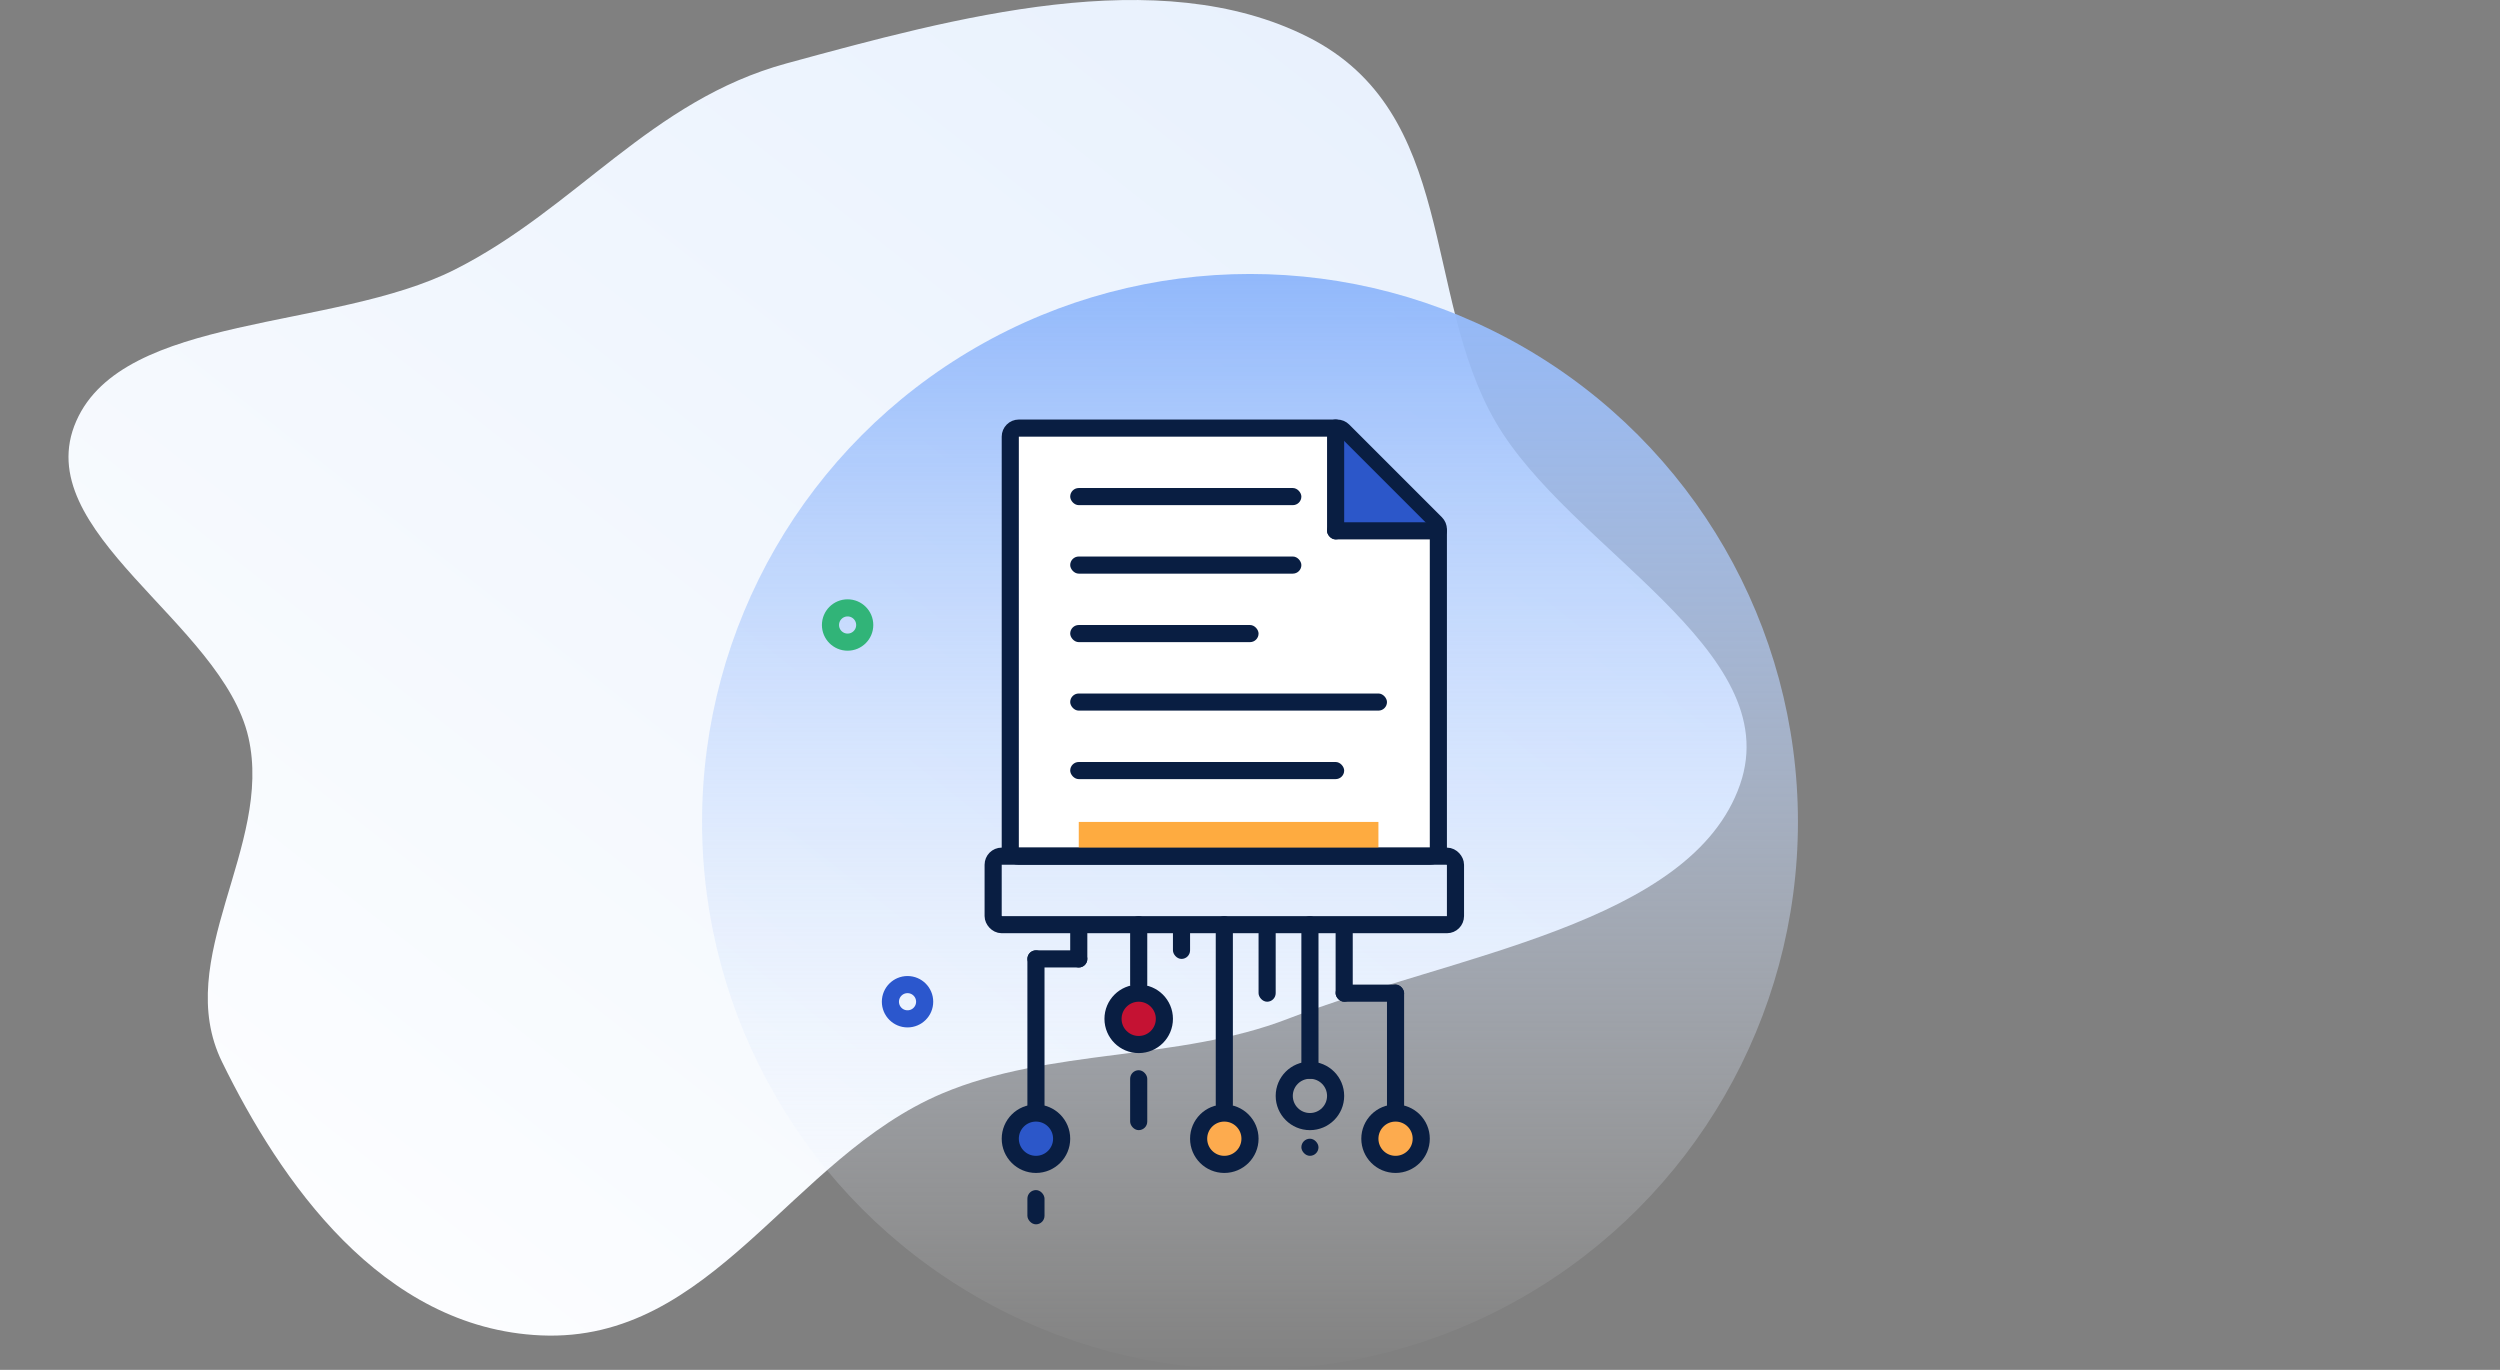 <?xml version="1.0" encoding="UTF-8" standalone="no"?>
<svg
   xmlns="http://www.w3.org/2000/svg"
   style="fill:none"
   version="1.1"
   viewBox="0 0 292 160"
   height="160"
   width="292">
  <rect x="0" y="0" width="292" height="160" fill="#808080" stroke="none"/>
  <path
     style="clip-rule:evenodd;fill:url(#paint0_linear);fill-rule:evenodd"
     id="path1778"
     d="m 91.87,7.404 c 19.628,-5.348 43.437,-11.905 60.92,-3.072 17.481,8.832 13.265,30.008 21.869,44.9 8.591,14.866 34.051,26.65 28.578,42.405 -5.678,16.342 -33.514,19.887 -52.814,27.359 -12.792,4.953 -27.85,3.41 -40.402,8.731 -17.67,7.491 -26.795,29.127 -46.829,28.248 -18.703,-0.821 -30.518,-18.168 -37.256,-31.939 -5.899,-12.054 5.975,-25.178 3.084,-37.895 -3.064,-13.47 -25.806,-24.044 -20.108,-36.97 5.532,-12.551 29.985,-10.522 44.194,-17.676 14.154,-7.126 22.889,-19.765 38.764,-24.09 z" />
  <circle
     style="fill:url(#paint1_linear)"
     id="circle1780"
     r="64"
     cy="96"
     cx="146" />
  <mask
     fill="#fff"
     id="riu3qbsh6a">
    <rect
       id="rect1782"
       transform="rotate(45,217.242,110.999)"
       rx="1"
       y="110.999"
       x="217.242"
       height="6.001"
       width="6.001" />
  </mask>
  <rect
     style="stroke:#31b478;stroke-width:4"
     id="rect1785"
     transform="rotate(45,201.241,72.372)"
     rx="1"
     mask="url(#riu3qbsh6a)"
     y="110.999"
     x="217.242"
     height="6.001"
     width="6.001" />
  <mask
     fill="#fff"
     id="mxnakahifb">
    <rect
       y="0"
       x="0"
       id="rect1787"
       transform="rotate(45.001,42.818,297.971)"
       rx="1"
       height="6.001"
       width="6.001" />
  </mask>
  <rect
     style="stroke:#c60c30;stroke-width:4"
     y="0"
     x="0"
     id="rect1790"
     transform="rotate(45.001,26.817,259.345)"
     rx="1"
     mask="url(#mxnakahifb)"
     height="6.001"
     width="6.001" />
  <path
     style="stroke:#2b57cd;stroke-width:2"
     id="path1792"
     d="m 108,117.001 c 0,1.106 -0.896,2.002 -2,2.002 -1.104,0 -2,-0.896 -2,-2.002 0,-1.105 0.896,-2.001 2,-2.001 1.104,0 2,0.896 2,2.001 z" />
  <path
     style="stroke:#31b478;stroke-width:2"
     id="path1794"
     d="m 101,73.001 c 0,1.106 -0.896,2.001 -2,2.001 -1.104,0 -2,-0.895 -2,-2 0,-1.107 0.896,-2.002 2,-2.002 1.104,0 2,0.895 2,2.001 z" />
  <path
     style="fill:#ffffff;stroke:#091e42;stroke-width:2"
     id="path1796"
     d="m 118,51.001 c 0,-0.552 0.448,-1 1,-1 h 37.172 c 0.265,0 0.519,0.105 0.707,0.293 l 10.828,10.828 c 0.188,0.188 0.293,0.442 0.293,0.707 v 37.172 c 0,0.552 -0.448,1 -1,1 h -48 c -0.552,0 -1,-0.448 -1,-1 z" />
  <path
     style="fill:#feab40"
     id="path1798"
     d="m 126,96.001 h 35 V 100.001 h -35 z" />
  <path
     style="fill:#2c57c9"
     id="path1800"
     d="m 156,50.501 11.5,11.5 h -11.5 z" />
  <rect
     style="fill:#091e42"
     id="rect1802"
     rx="1"
     y="57.001"
     x="125"
     height="2"
     width="27" />
  <rect
     style="fill:#091e42"
     id="rect1804"
     rx="1"
     y="65.001"
     x="125"
     height="2"
     width="27" />
  <rect
     style="fill:#091e42"
     id="rect1806"
     rx="1"
     y="61.001"
     x="155"
     height="2"
     width="14" />
  <rect
     style="fill:#091e42"
     id="rect1808"
     rx="1"
     y="49.001"
     x="155"
     height="14"
     width="2" />
  <rect
     style="fill:#091e42"
     id="rect1810"
     rx="1"
     y="107.001"
     x="132"
     height="9"
     width="2" />
  <rect
     style="fill:#091e42"
     id="rect1812"
     rx="1"
     y="107.001"
     x="142"
     height="23"
     width="2" />
  <rect
     style="fill:#091e42"
     id="rect1814"
     rx="1"
     y="107.001"
     x="152"
     height="19"
     width="2" />
  <rect
     style="fill:#091e42"
     id="rect1816"
     rx="1"
     y="115.001"
     x="162"
     height="16"
     width="2" />
  <rect
     style="fill:#091e42"
     id="rect1818"
     rx="1"
     y="108.001"
     x="156"
     height="9"
     width="2" />
  <rect
     style="fill:#091e42"
     id="rect1820"
     rx="1"
     y="108.001"
     x="147"
     height="9"
     width="2" />
  <rect
     style="fill:#091e42"
     id="rect1822"
     rx="1"
     y="108.001"
     x="137"
     height="4"
     width="2" />
  <rect
     style="fill:#091e42"
     id="rect1824"
     rx="1"
     y="139.001"
     x="120"
     height="4"
     width="2" />
  <rect
     style="fill:#091e42"
     id="rect1826"
     rx="1"
     y="133.001"
     x="152"
     height="2"
     width="2" />
  <rect
     style="fill:#091e42"
     id="rect1828"
     rx="1"
     y="125.001"
     x="132"
     height="7"
     width="2" />
  <rect
     style="fill:#091e42"
     id="rect1830"
     rx="1"
     y="115.001"
     x="156"
     height="2"
     width="8" />
  <rect
     style="fill:#091e42"
     id="rect1832"
     rx="1"
     y="111.001"
     x="120"
     height="2"
     width="7" />
  <rect
     style="fill:#091e42"
     id="rect1834"
     rx="1"
     y="111.001"
     x="120"
     height="20"
     width="2" />
  <rect
     style="fill:#091e42"
     id="rect1836"
     rx="1"
     y="108.001"
     x="125"
     height="5"
     width="2" />
  <rect
     style="fill:#091e42"
     id="rect1838"
     rx="1"
     y="73.001"
     x="125"
     height="2"
     width="22" />
  <rect
     style="fill:#091e42"
     id="rect1840"
     rx="1"
     y="81.001"
     x="125"
     height="2"
     width="37" />
  <rect
     style="fill:#091e42"
     id="rect1842"
     rx="1"
     y="89.001"
     x="125"
     height="2"
     width="32" />
  <rect
     style="stroke:#091e42;stroke-width:2"
     id="rect1844"
     rx="1"
     y="100.001"
     x="116"
     height="8"
     width="54" />
  <circle
     style="fill:#2c57c9;stroke:#091e42;stroke-width:2"
     id="circle1846"
     r="3"
     cy="133.001"
     cx="121" />
  <circle
     style="fill:#c51233;stroke:#091e42;stroke-width:2"
     id="circle1848"
     r="3"
     cy="119.001"
     cx="133" />
  <circle
     style="fill:#fdab4e;stroke:#091e42;stroke-width:2"
     id="circle1850"
     r="3"
     cy="133.001"
     cx="143" />
  <circle
     style="stroke:#091e42;stroke-width:2"
     id="circle1852"
     r="3"
     cy="128.001"
     cx="153" />
  <circle
     style="fill:#fdab4e;stroke:#091e42;stroke-width:2"
     id="circle1854"
     r="3"
     cy="133.001"
     cx="163" />
  <defs
     id="defs1866">
    <linearGradient
       gradientTransform="translate(-32,9.9945068e-4)"
       gradientUnits="userSpaceOnUse"
       y2="113.42"
       y1="-77.069"
       x2="-14.144"
       x1="135.66"
       id="paint0_linear">
      <stop
         id="stop1856"
         stop-color="#E5EFFD" />
      <stop
         id="stop1858"
         stop-color="#fff"
         offset="1" />
    </linearGradient>
    <linearGradient
       gradientTransform="translate(-32,9.9945068e-4)"
       gradientUnits="userSpaceOnUse"
       y2="159.999"
       y1="31.999"
       x2="114"
       x1="114"
       id="paint1_linear">
      <stop
         id="stop1861"
         stop-color="#91B8FB" />
      <stop
         id="stop1863"
         stop-opacity=".01"
         stop-color="#fff"
         offset="1" />
    </linearGradient>
  </defs>
</svg>
